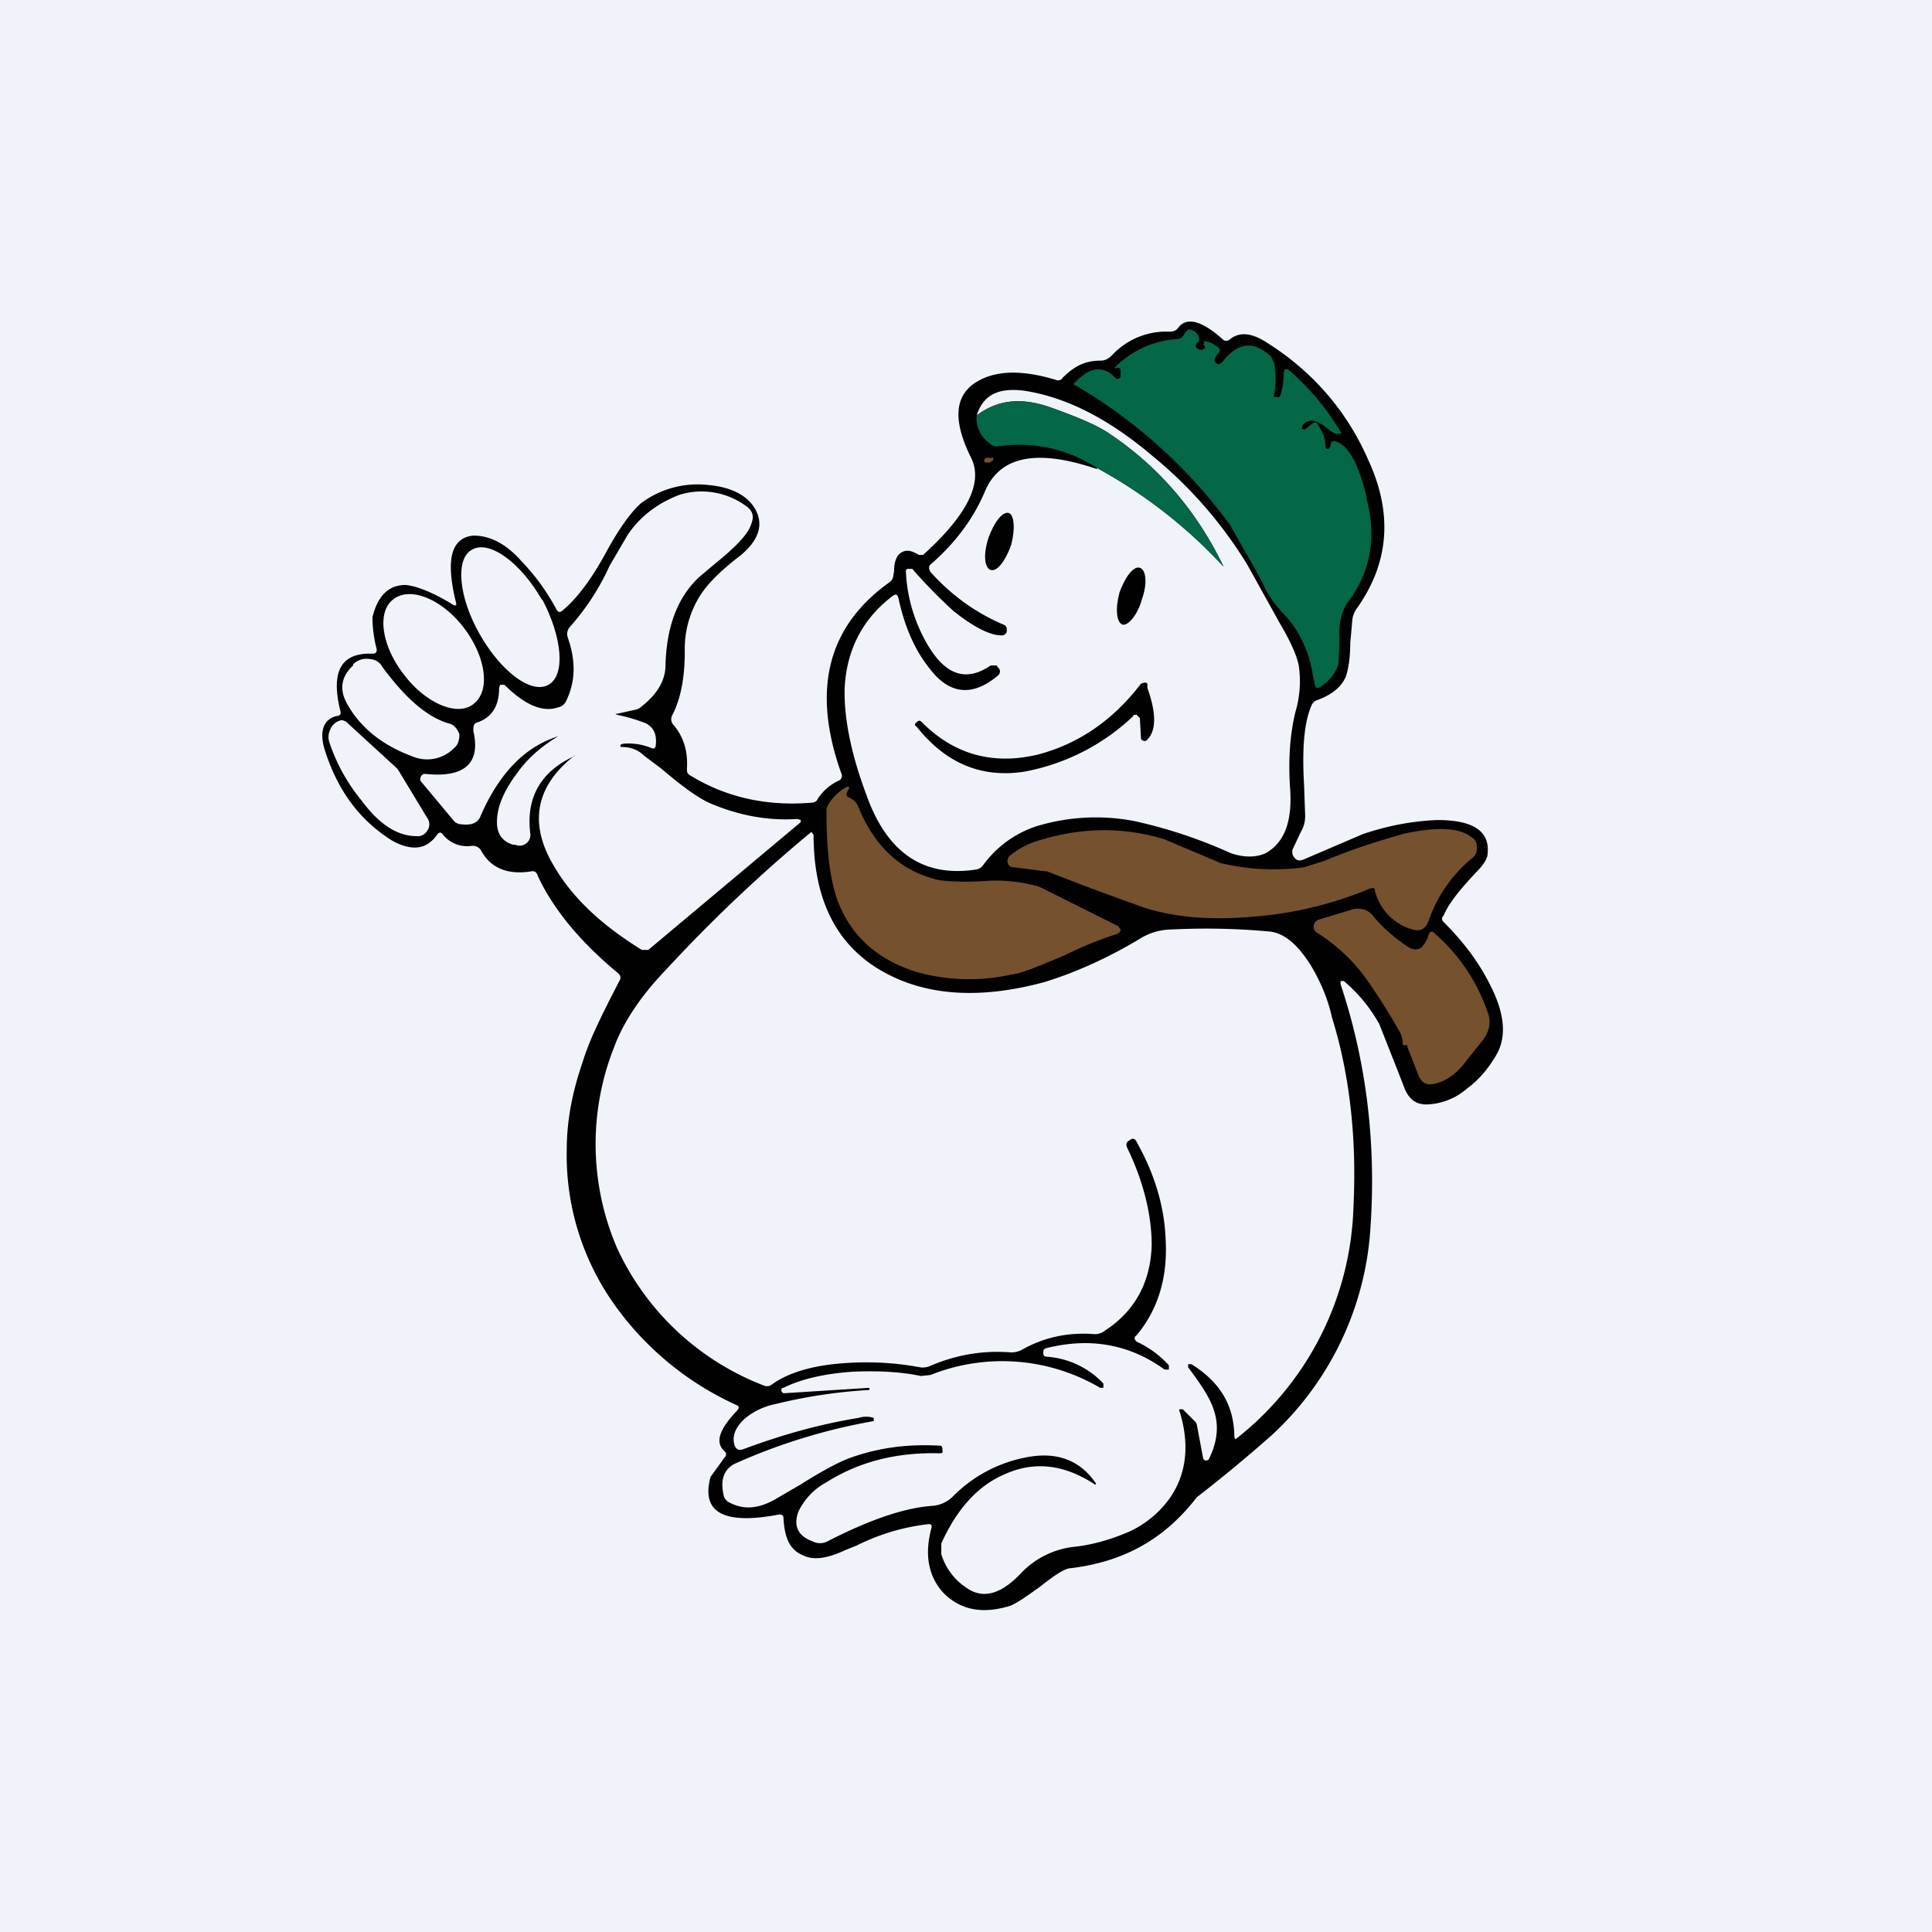 <!-- by TradingView --><svg width="18" height="18" viewBox="0 0 18 18" xmlns="http://www.w3.org/2000/svg"><path fill="#F0F3FA" d="M0 0h18v18H0z"/><path d="M7.26 14.11c-.52.1-.73-.02-.64-.35l.13-.18c.02-.02.02-.04 0-.06-.09-.08-.05-.2.11-.37.03-.03.03-.05 0-.06a2.83 2.83 0 0 1-1.16-.97 2.4 2.4 0 0 1-.42-1.4c0-.3.06-.57.15-.83.06-.2.18-.44.34-.75.02-.03.01-.06-.02-.08-.36-.3-.6-.6-.74-.9-.01-.04-.04-.05-.07-.04-.21.03-.37-.03-.46-.2-.02-.03-.05-.04-.08-.04a.29.29 0 0 1-.27-.1c-.02-.03-.04-.03-.06 0-.1.14-.24.15-.42.05-.3-.19-.5-.46-.62-.83-.06-.18-.02-.3.11-.33.03 0 .04-.02.03-.05-.09-.37.01-.54.3-.53.03 0 .04-.01.04-.04a1.19 1.19 0 0 1-.04-.3c.05-.2.15-.3.31-.3.1.01.26.07.45.19h.02v-.02c-.1-.4-.05-.61.16-.63.15 0 .3.07.45.24a2 2 0 0 1 .32.44c.02.04.04.04.07.01.12-.1.26-.28.4-.54.12-.22.23-.37.32-.45a.88.88 0 0 1 .64-.17c.21.02.36.1.43.23.08.15.02.3-.16.44-.17.13-.3.26-.37.38a.93.93 0 0 0-.13.5c0 .25-.04.45-.12.6a.08.08 0 0 0 .02.09c.09.11.13.24.12.4 0 .03 0 .05.04.07.33.2.7.28 1.1.25.04 0 .07-.01.08-.04a.48.48 0 0 1 .2-.17c.02-.01.03-.04.02-.06-.28-.78-.13-1.37.44-1.78a.1.1 0 0 0 .04-.05l.01-.06c0-.08.02-.13.05-.16.05-.04.1-.04.18.01h.04c.41-.37.56-.67.45-.9-.17-.34-.16-.57.03-.7.18-.12.43-.13.76-.03.02.01.05 0 .06-.02.1-.1.2-.16.35-.16.05 0 .08-.02.11-.05a.69.69 0 0 1 .54-.22c.03 0 .06-.01.08-.04.08-.1.22-.06.41.11.02.02.05.02.07 0 .09-.07.2-.06.34.03.43.27.75.64.95 1.1.23.5.19.96-.11 1.38a.23.23 0 0 0-.04.1l-.02.22c0 .15-.02.25-.04.31-.04.1-.13.17-.26.22a.09.09 0 0 0-.06.05c-.07.16-.09.4-.07.75l.01.28c0 .05-.01.1-.04.15l-.08.17c0 .03 0 .05.02.07.02.03.05.03.08.02l.56-.24c.24-.08.46-.12.69-.13.33 0 .49.1.47.31 0 .05-.04.11-.11.18-.14.15-.25.28-.3.4-.02.02-.02.04 0 .06.19.19.33.38.43.58.14.27.16.49.06.66-.07.12-.16.23-.27.31a.6.6 0 0 1-.38.15c-.1 0-.16-.05-.2-.14l-.07-.18-.17-.43c-.09-.16-.2-.29-.33-.4h-.03v.03c.24.72.33 1.47.28 2.24a2.87 2.87 0 0 1-.92 1.96 13.96 13.96 0 0 1-.7.58c-.3.39-.68.6-1.17.66-.06 0-.16.07-.3.18-.14.1-.24.17-.3.18-.25.07-.45.02-.6-.14-.13-.15-.17-.35-.1-.6 0-.02 0-.03-.03-.03a2 2 0 0 0-.67.2l-.1.04c-.17.08-.3.1-.4.05-.12-.05-.17-.16-.18-.34 0-.03-.01-.04-.04-.04Z" fill="#010101"/><path d="m11.22 3.2-.01-.02h.01c.04 0 .08.02.12.05.03.02.03.04.01.06-.03.04-.04.06-.03.08.02.03.04.03.07 0 .14-.18.29-.2.45-.05l.03.06c.02.1.02.2 0 .3-.01.01 0 .02.01.02h.04c.02-.04.04-.12.04-.23l.01-.03H12a2.37 2.37 0 0 1 .5.6h-.03c-.01.01-.04 0-.08-.03-.07-.06-.13-.09-.17-.09-.05 0-.08.03-.09.06V4h.03l.06-.05c.03-.02.05-.02.06.01.05.07.07.14.07.2 0 .03.02.03.04.01l.01-.04c0-.01.01-.02.03-.02.12.02.22.19.3.51v.02c.1.36.04.7-.18.98-.05.08-.08.19-.07.34l-.01.23a.4.4 0 0 1-.17.21c-.03.02-.04.01-.05-.02l-.02-.1a1.1 1.1 0 0 0-.24-.53 1.1 1.1 0 0 1-.2-.26c-.05-.12-.17-.31-.33-.6a4.78 4.78 0 0 0-1.44-1.3c-.02 0-.02-.02 0-.03.13-.14.26-.16.37-.04.02.02.04.01.05-.01v-.06c0-.02-.02-.03-.04-.02h-.02c-.01 0-.02 0 0 0a.9.9 0 0 1 .57-.27c.04 0 .06-.01.08-.04l.01-.02.03-.03c.04 0 .08.02.1.07v.04a.08.08 0 0 0-.03.04s0 .02.02.03c.02.01.04.02.05 0 .02 0 .03-.02 0-.04Z" fill="#046748"/><path d="M10.22 4.36a4.6 4.6 0 0 1 1.18.92c-.24-.5-.59-.92-1.05-1.23-.11-.08-.3-.16-.55-.25-.28-.1-.5-.08-.7.07.06-.19.2-.26.44-.23.4.06.8.27 1.2.61a4 4 0 0 1 .88 1.01l.3.54c.1.17.16.3.18.4a1 1 0 0 1-.03.43c-.05.2-.07.45-.05.72.02.3-.05.5-.23.6-.09.04-.2.04-.32 0a4.54 4.54 0 0 0-.9-.3 1.9 1.9 0 0 0-.92.05 1 1 0 0 0-.49.36.1.1 0 0 1-.06.04c-.5.08-.84-.16-1.03-.7-.15-.4-.21-.74-.2-1 .02-.35.17-.64.45-.85.03-.02.04-.01.05.02.06.28.16.5.3.67.18.23.39.25.62.06.03-.02.04-.06 0-.09V6.2h-.06c-.22.15-.41.1-.58-.18-.12-.2-.2-.44-.21-.7 0 0 0-.02.02-.02h.04c.12.14.25.27.38.39.2.16.35.23.45.23.03 0 .05-.02.05-.04 0-.03 0-.05-.03-.06-.28-.12-.5-.29-.68-.49-.02-.03-.02-.06.01-.08.24-.21.4-.44.5-.68.14-.32.48-.39 1.04-.2Z" fill="#F0F3FA"/><path d="M10.22 4.36a1.32 1.32 0 0 0-.93-.2.1.1 0 0 1-.07-.03.28.28 0 0 1-.12-.26c.2-.15.43-.17.7-.07.25.09.44.17.55.25.46.31.81.73 1.05 1.23a4.6 4.6 0 0 0-1.18-.92Z" fill="#046748"/><path d="M9.24 4.26c.01 0 .02.01.01.03l-.03.02h-.04c-.02-.02-.01-.03 0-.04a.08.08 0 0 1 .06 0Z" fill="#75512D"/><path d="M5.34 7.05c-.3.14-.44.38-.4.71a.1.1 0 0 1-.04.1.1.1 0 0 1-.1.01h-.02c-.1-.03-.15-.1-.15-.21 0-.15.07-.3.19-.46.1-.14.23-.25.38-.34.02-.01.02-.01 0 0-.32.1-.56.36-.73.76-.03.05-.08.07-.17.06a.1.1 0 0 1-.07-.03l-.3-.36a.04.04 0 0 1-.01-.05.04.04 0 0 1 .04-.03c.37.04.52-.1.45-.4 0-.04 0-.07.04-.08.14-.05.2-.16.2-.32l.01-.03h.04c.19.19.36.26.5.21a.1.1 0 0 0 .07-.05c.09-.18.1-.37.02-.6a.1.1 0 0 1 .02-.1 2.25 2.25 0 0 0 .37-.57l.17-.29c.13-.19.3-.3.48-.37a.7.7 0 0 1 .6.09c.08.05.1.1.07.18-.03.1-.15.22-.36.39l-.13.11c-.2.19-.3.46-.31.82 0 .14-.08.27-.22.38a.13.13 0 0 1-.05.03l-.18.04c-.02 0-.02 0 0 .01a1.6 1.6 0 0 1 .27.08c.07.04.1.1.09.2 0 .03-.02.04-.04.03a.55.55 0 0 0-.27-.04l-.02.01c0 .02 0 .02.02.02.08 0 .15.03.2.08l.16.12c.2.17.35.28.47.33.24.1.51.16.8.14l.03.01v.02L6.04 8.85h-.06c-.39-.24-.66-.5-.83-.8-.22-.38-.16-.72.19-1 .02-.01.02-.02 0 0Z" fill="#F0F3FA"/><path d="M9.42 5.08c.04-.15.03-.28-.02-.3-.06-.02-.14.09-.19.23-.05.15-.04.28.02.3.06.02.14-.09.19-.23Z" fill="#010101"/><path d="M5.05 5.59c-.2-.35-.49-.56-.65-.47-.16.08-.13.44.07.79.2.35.48.56.64.47.16-.09.13-.44-.06-.8Z" fill="#F0F3FA"/><path d="M10.64 5.58c.05-.14.04-.27-.02-.29-.06-.02-.14.09-.19.23-.04.15-.03.28.03.3.05.01.14-.09.18-.24Z" fill="#010101"/><path d="M4.33 5.86c-.2-.27-.5-.4-.66-.28-.16.11-.12.43.09.7.2.27.5.4.65.28.16-.12.12-.43-.08-.7ZM3.29 6.2v-.01a.17.17 0 0 1 .15-.05c.05 0 .1.03.12.07.22.3.42.47.62.53.05.01.08.05.1.1 0 .05-.01.1-.05.13a.35.35 0 0 1-.38.08c-.3-.11-.5-.28-.62-.5-.07-.13-.05-.25.06-.35Z" fill="#F0F3FA"/><path d="M10.56 6.67a2 2 0 0 1-1.02.52c-.4.06-.73-.08-1-.42-.02-.01-.02-.03 0-.04.02-.02.03-.02.05 0 .3.3.66.4 1.08.3.38-.1.7-.32.96-.66l.03-.01c.02 0 .03 0 .03.02v.03c.09.25.08.41-.01.49a.03.03 0 0 1-.03 0 .03.03 0 0 1-.02-.02l-.01-.19-.03-.03h-.03Z" fill="#010101"/><path d="m3.19 6.71.03.01.48.44.02.03.26.43a.1.1 0 0 1 0 .12.1.1 0 0 1-.1.05c-.17 0-.34-.1-.51-.33a1.69 1.69 0 0 1-.3-.54.16.16 0 0 1 .01-.13.14.14 0 0 1 .1-.08Z" fill="#F0F3FA"/><path d="M7.91 7.35c-.03.04-.03.07 0 .08.04.02.06.04.08.07.15.38.4.62.76.7.07.01.2.02.4.01a1.48 1.48 0 0 1 .53.05l.74.37.02.03c0 .02-.01.03-.03.04-.12.04-.29.1-.49.2-.24.1-.4.17-.5.18a1.8 1.8 0 0 1-.9-.03c-.36-.12-.6-.34-.72-.67-.07-.2-.1-.47-.1-.83 0-.03.02-.06.04-.09a.5.5 0 0 1 .15-.13h.02v.02ZM12.76 8.28a3.5 3.5 0 0 1-1.08.26c-.44.04-.82 0-1.12-.12a26.1 26.1 0 0 1-.8-.3l-.32-.04a.05.05 0 0 1-.05-.04c-.01-.02 0-.04.01-.06a.76.76 0 0 1 .28-.15c.39-.12.78-.13 1.17-.01l.52.22a2.1 2.1 0 0 0 .78.04l.19-.06c.31-.13.56-.2.73-.25.31-.07.53-.06.64.03.04.02.05.06.05.1 0 .04-.01.07-.05.1a1.3 1.3 0 0 0-.4.58c-.03.08-.08.1-.15.08a.5.5 0 0 1-.35-.36c0-.03-.02-.03-.05-.02Z" fill="#75512D"/><path d="M10.21 13.82c-.15-.22-.37-.3-.66-.24a1.3 1.3 0 0 0-.67.36.3.3 0 0 1-.2.09c-.26.02-.58.13-.97.33a.15.15 0 0 1-.14 0c-.14-.05-.18-.15-.13-.28.05-.1.13-.2.26-.27.3-.19.65-.28 1.05-.27.02 0 .04 0 .03-.03v-.02l-.01-.02c-.32-.02-.6.02-.87.12-.1.04-.25.12-.44.24l-.24.14c-.16.09-.3.1-.44.02a.1.1 0 0 1-.04-.07c-.03-.14.01-.23.1-.28a5.46 5.46 0 0 1 1.3-.4v-.03a.23.23 0 0 0-.14 0c-.37.06-.72.16-1.07.29-.05.02-.08 0-.09-.05-.02-.08.02-.17.12-.25.08-.06.17-.1.27-.12a4.81 4.81 0 0 1 .87-.13v-.02l-.79.05c-.01 0-.02 0-.03-.02 0-.02 0-.03.02-.03.16-.08.37-.13.64-.15.24-.01.45 0 .64.04l.09-.01a1.8 1.8 0 0 1 1.58.12h.03v-.04a.8.8 0 0 0-.53-.25c-.02 0-.03-.01-.03-.04 0-.02 0-.03.03-.04.4-.1.77-.04 1.1.2h.04v-.04a.93.93 0 0 0-.3-.22c-.02-.02-.03-.04 0-.06.2-.24.29-.54.27-.89-.01-.3-.1-.61-.27-.91-.01-.03-.04-.04-.06-.02-.04.02-.04.04-.03.07.16.33.23.64.23.91-.01.35-.16.62-.44.8a.14.14 0 0 1-.09.03c-.25-.02-.47.03-.67.14a.2.2 0 0 1-.11.03c-.26-.02-.5.02-.74.12a.18.18 0 0 1-.1.02 2.76 2.76 0 0 0-.71-.04c-.3.02-.53.09-.68.2a.07.07 0 0 1-.07.01 2.49 2.49 0 0 1-1.37-1.28 2.45 2.45 0 0 1-.03-1.87c.08-.22.24-.47.48-.72a13.98 13.98 0 0 1 1.36-1.29l.02.03c0 .61.22 1.04.66 1.28.4.22.9.25 1.49.09.26-.08.57-.21.9-.41a.56.56 0 0 1 .28-.08c.4-.02.72 0 .93.02.13.02.25.12.37.31.09.15.16.31.2.49.17.55.23 1.14.2 1.76a2.85 2.85 0 0 1-1.1 2.17l-.01-.02c0-.3-.14-.52-.4-.68h-.03v.03c.13.17.21.3.24.4.05.15.03.3-.05.46l-.03.01-.02-.02-.06-.32a.09.09 0 0 0-.03-.04l-.1-.1H11c-.01 0-.02 0-.01.02.1.32.06.6-.1.82a.95.95 0 0 1-.37.3c-.16.07-.33.12-.5.14a.8.8 0 0 0-.51.25c-.19.2-.36.24-.51.13a.57.57 0 0 1-.23-.31v-.1c.14-.31.33-.53.58-.64.28-.13.56-.1.85.09h.01v-.01Z" fill="#F0F3FA"/><path d="M13.07 9.73a.29.29 0 0 0-.02-.1 5.69 5.69 0 0 0-.35-.55 1.65 1.65 0 0 0-.43-.39.06.06 0 0 1-.03-.06c0-.03.02-.05.04-.06l.33-.1c.07-.01.13 0 .18.06.08.1.19.2.34.3.04.02.08.02.11 0a.27.27 0 0 0 .07-.12c.01-.03.03-.04.05-.02.23.2.4.45.5.74.04.1.01.2-.06.28l-.12.15c-.1.14-.21.22-.33.24-.06.01-.1-.01-.13-.07l-.11-.28c0-.02-.01-.02-.02-.01h-.01Z" fill="#75512D"/></svg>